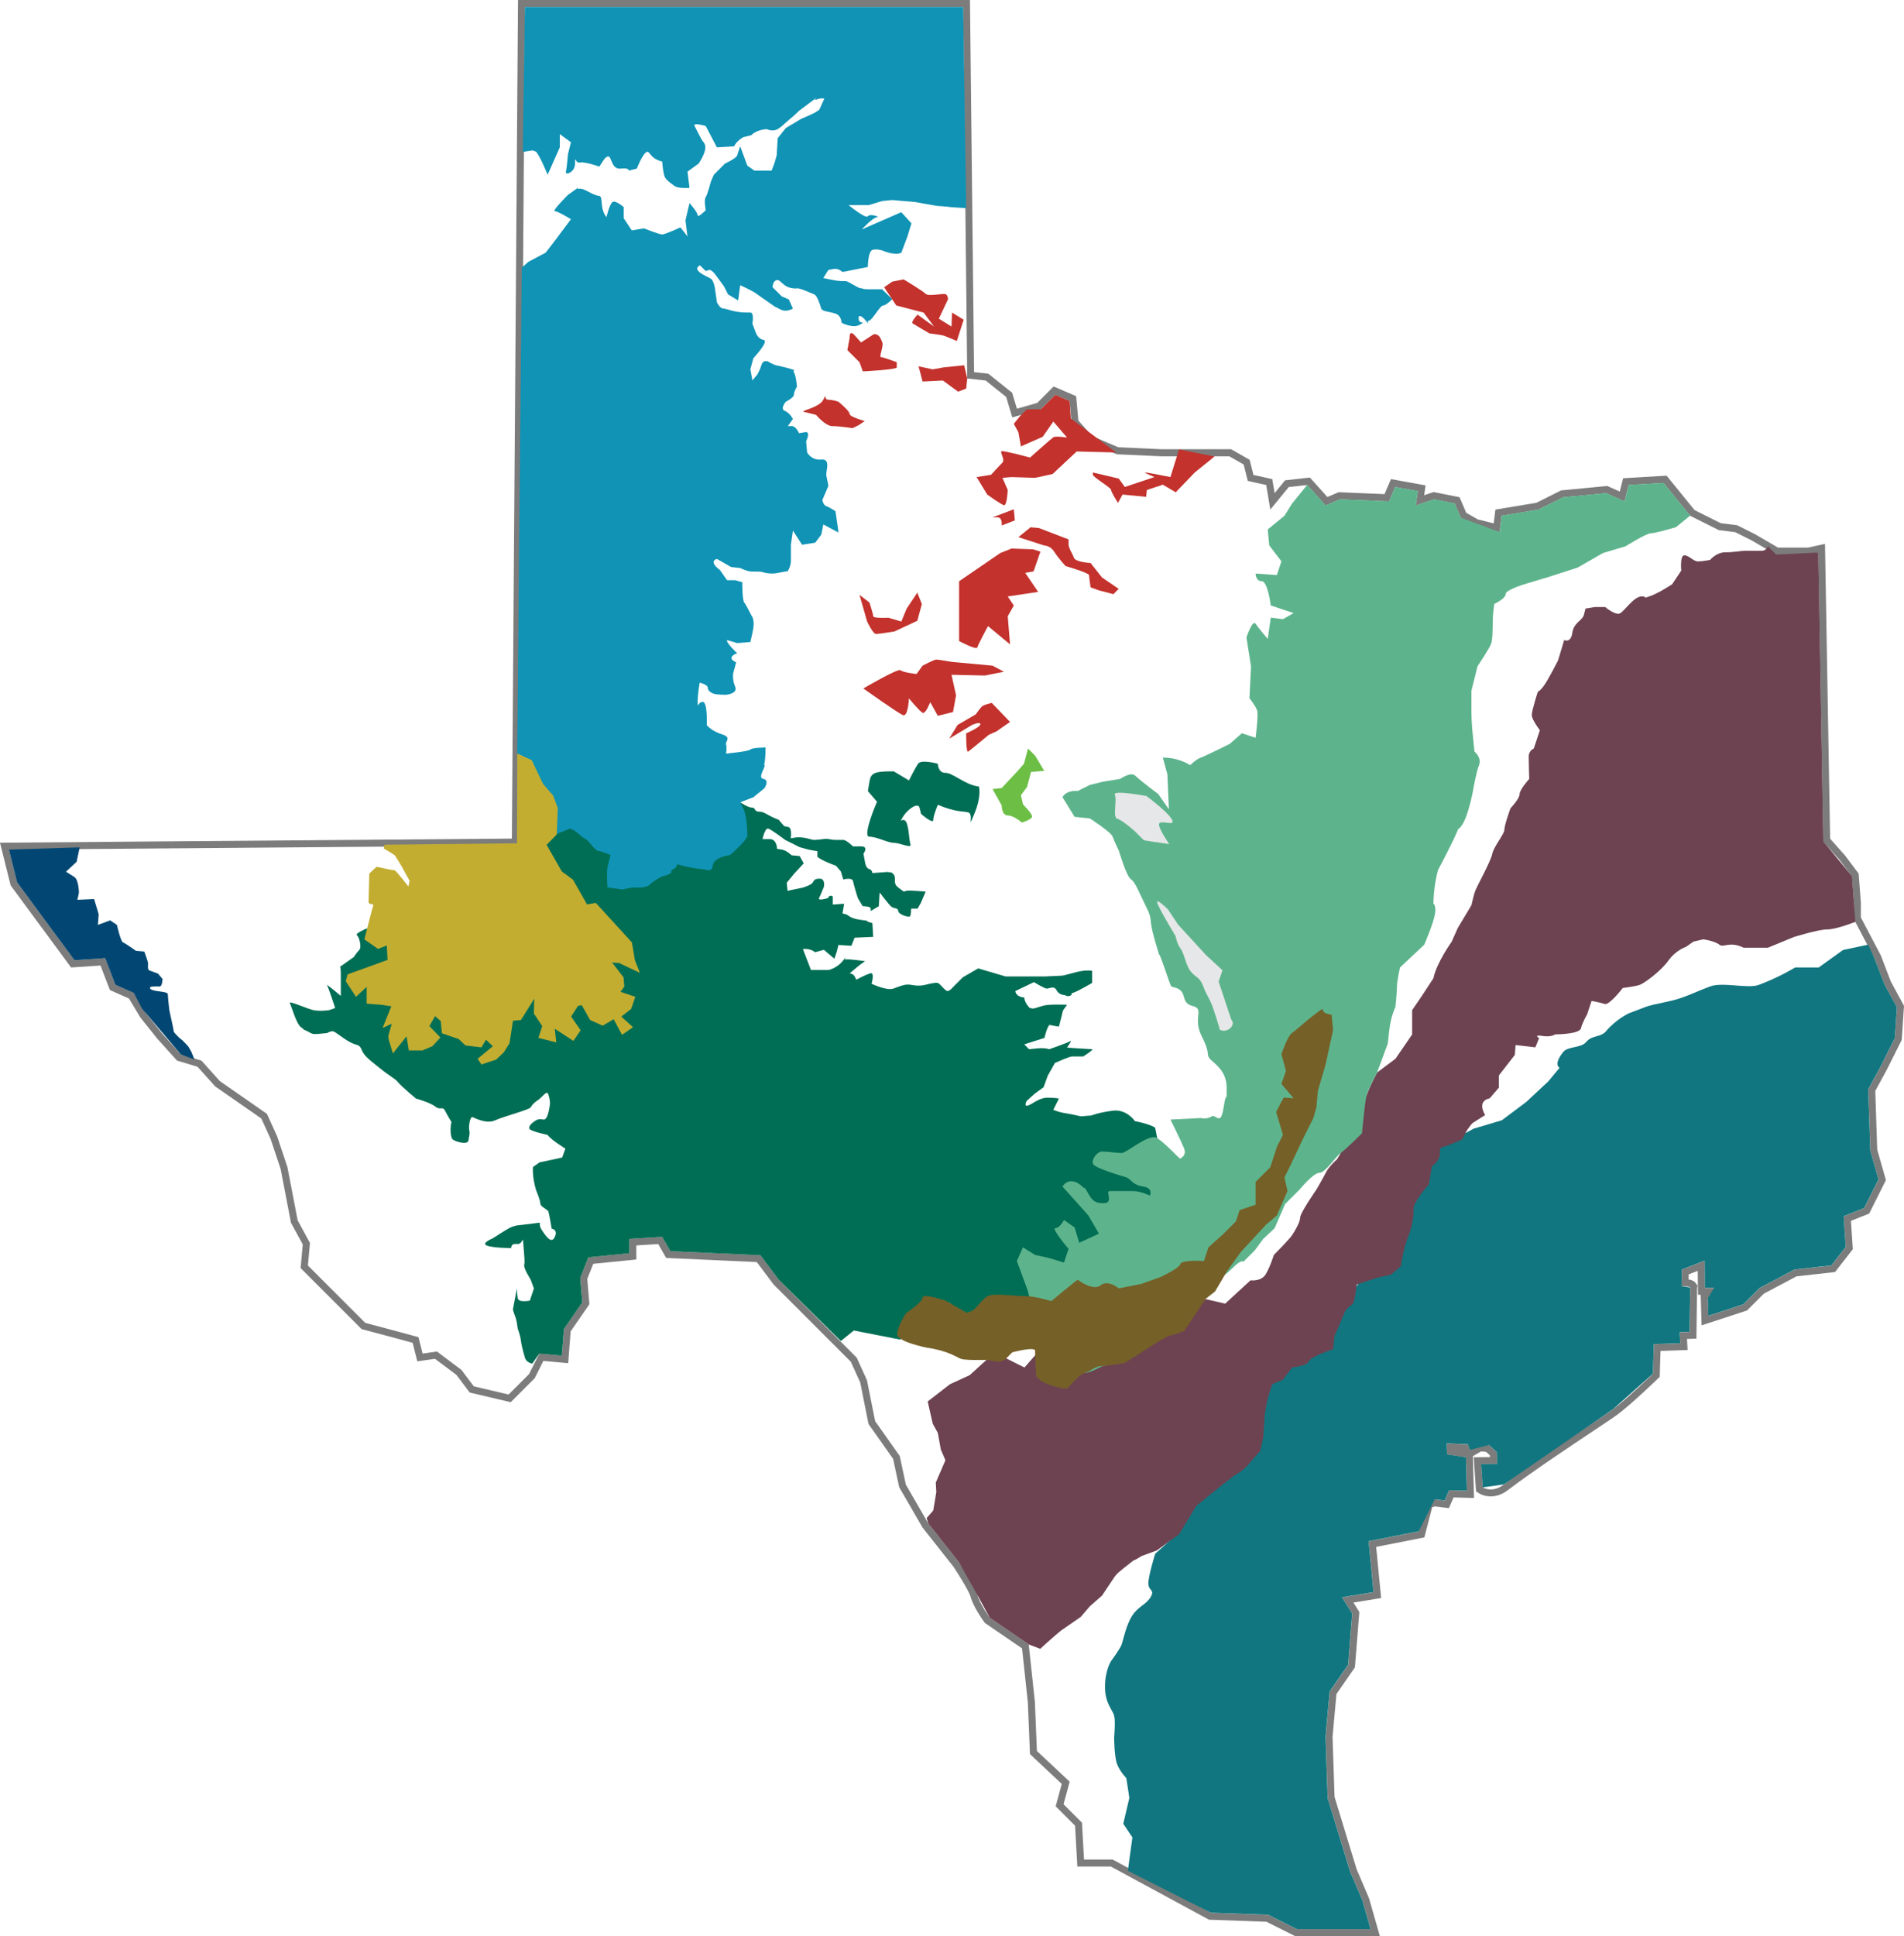 <?xml version="1.0" encoding="UTF-8"?><svg id="a" xmlns="http://www.w3.org/2000/svg" viewBox="0 0 136.49 138.742"><defs><style>.c{fill:#024773;}.d{fill:#006e54;}.e{fill:#e6e7e8;}.f{fill:#c2ad31;}.g{fill:#c3322d;}.h{fill:#666766;}.i{fill:#1093b5;}.j{fill:#11767f;}.k{fill:#6cbe45;}.l{fill:#6d4351;}.m{fill:#5db48c;}.n{fill:#756028;}.o{opacity:.86;}</style></defs><g id="b" class="o"><path class="h" d="M69.044,.5l.294,26.621,1.321,.147,1.468,1.174,.44,1.468,2.055-.587,1.028-1.028,1.028,.44,.147,1.615,1.174,1.321,2.055,.881,3.229,.147h4.844l1.028,.587,.294,1.174,1.321,.294,.294,1.762,1.321-1.615,1.321-.147,1.321,1.468,1.028-.44,3.523,.147,.44-1.028,1.615,.294-.147,1.028,1.321-.44,1.468,.294,.44,1.028,1.028,.587,1.762,.44,.147-1.174,2.642-.44,1.762-.881,3.083-.294,1.321,.587,.294-1.174,2.495-.147,1.908,2.349,2.055,1.028,1.174,.147,1.174,.587,1.762,1.028h2.349l.668-.147,.36,20.698,1.174,1.321,.881,1.174,.147,1.908v1.174l1.468,2.789,.734,1.908,.881,1.615-.147,2.202-1.028,2.055-.881,1.615,.147,4.404,.587,2.055-1.028,2.055-1.468,.587,.147,2.202-1.028,1.321-2.642,.294-2.495,1.321-1.174,1.174-2.507,.821-.039-1.261,.481,.024-.022-.773h-.663l-.022-1.944-1.632,.637-.025,1.196s.052-.002,.127-.002c.185,0,.508,.011,.492,.09l-.044,3.18-.707,.022,.044,.795-1.899,.066-.066,2.12s-1.848,1.782-2.827,2.518c-.554,.417-5.477,3.593-7.863,5.418-.353,.271-.678,.348-.934,.348-.346,0-.568-.142-.568-.142l-.115-1.665,1.146-.013-.029-.854-.559-.501-.677-.059-.707,.412-.118-.412-1.531-.059,.029,.795,1.355,.206,.065,2.393-1.272-.037-.324,.736-.707-.088-.589,.147-.559,2.15-3.593,.707,.353,3.651-2.264,.367,.734,1.174-.293,3.67-1.321,1.908-.294,3.229,.147,4.404,1.615,5.285,.881,2.055,.587,2.055h-5.285l-2.055-1.028-4.11-.147-7.046-3.817h-2.055l-.147-2.642-1.321-1.321,.44-1.615-2.349-2.202-.147-3.523-.44-4.11-2.789-1.908s-.734-1.028-.881-1.615c-.147-.587-1.321-2.349-1.321-2.349l-2.202-2.789-1.615-2.789-.44-2.055-1.762-2.495-.587-2.936-.734-1.615-3.376-3.376-2.202-2.202-1.321-1.762-6.459-.294-.587-1.028-2.349,.147v1.028l-2.936,.294-.587,1.468,.147,1.762-1.321,1.908-.147,1.908-1.615-.147-.734,1.468-1.468,1.468-2.495-.587-.881-1.174-1.762-1.321-1.028,.147-.294-1.174-1.615-.44-2.202-.587-2.495-2.495-1.615-1.615,.147-1.615-.881-1.615-.734-3.817-.734-2.202-.734-1.615-3.376-2.349-1.321-1.468-1.468-.44-1.321-1.468-1.174-1.468-.881-1.468-1.321-.587-.734-1.908-2.202,.147-4.11-5.578-.587-2.349,36.551-.294,.44-60.089h31.413m.494-.5H37.134l-.004,.496-.437,59.597-36.059,.29-.635,.005,.154,.616,.587,2.349,.024,.096,.059,.08,4.11,5.578,.163,.221,.273-.018,1.834-.122,.602,1.564,.074,.193,.189,.084,1.177,.523,.799,1.332,.017,.029,.021,.026,1.174,1.468,1.34,1.49,.094,.104,.134,.04,1.334,.4,1.227,1.364,.039,.043,.048,.033,3.263,2.27,.666,1.466,.715,2.146,.728,3.784,.015,.076,.037,.068,.808,1.481-.133,1.463-.021,.233,.166,.166,1.615,1.615,2.495,2.495,.095,.095,.13,.035,2.202,.587,1.329,.362,.223,.89,.109,.438,.446-.064,.823-.118,1.539,1.154,.838,1.117,.109,.145,.177,.042,2.495,.587,.271,.064,.197-.197,1.468-1.468,.057-.057,.036-.072,.581-1.163,1.275,.116,.505,.046,.039-.505,.136-1.773,1.244-1.797,.102-.147-.015-.179-.137-1.644,.431-1.077,2.634-.263,.45-.045v-1.01l1.569-.098,.433,.757,.137,.239,.275,.013,6.223,.283,1.179,1.573,.021,.028,.025,.025,2.202,2.202,3.312,3.312,.673,1.48,.576,2.879,.021,.104,.061,.086,1.702,2.412,.419,1.955,.017,.077,.04,.069,1.615,2.789,.018,.031,.022,.028,2.202,2.789c.444,.669,1.142,1.813,1.228,2.16,.165,.66,.878,1.671,.959,1.784l.051,.072,.073,.05,2.599,1.778,.416,3.881,.144,3.491,.009,.204,.149,.14,2.129,1.996-.361,1.324-.076,.28,.205,.205,1.186,1.186,.136,2.451,.026,.472h2.401l6.935,3.756,.103,.056,.117,.004,4.002,.143,1.958,.979,.106,.053h6.065l-.182-.637-.587-2.055-.009-.03-.013-.029-.87-2.03-1.587-5.195-.144-4.307,.279-3.067,1.246-1.8,.077-.111,.011-.134,.294-3.67,.013-.165-.088-.14-.335-.536,1.521-.247,.463-.075-.045-.467-.31-3.2,3.148-.619,.308-.061,.079-.304,.485-1.863,.21-.053,.614,.077,.37,.046,.15-.341,.188-.428,.935,.027,.528,.015-.014-.528-.065-2.393-.002-.073,.019-.011,.57-.332,.353,.031,.276,.247,.004,.13-.634,.007-.53,.006,.037,.528,.115,1.665,.017,.25,.211,.136c.058,.037,.369,.222,.838,.222,.43,0,.847-.152,1.238-.451,1.635-1.251,4.537-3.186,6.272-4.342,.846-.564,1.404-.936,1.587-1.073,.992-.746,2.797-2.484,2.874-2.558l.146-.141,.006-.203,.052-1.653,1.432-.05,.51-.018-.028-.51-.016-.284,.195-.006,.478-.015,.007-.478,.043-3.134,.037-.187-.157-.207c-.114-.139-.27-.203-.488-.231l.008-.368,.647-.253,.014,1.22,.006,.494h.19l.008,.264,.039,1.261,.021,.667,.635-.208,2.507-.821,.114-.037,.085-.085,1.121-1.121,2.345-1.242,2.548-.283,.21-.023,.13-.167,1.028-1.321,.117-.15-.013-.19-.123-1.839,1.131-.452,.176-.071,.085-.17,1.028-2.055,.087-.174-.053-.187-.57-1.996-.14-4.206,.815-1.495,1.036-2.071,.045-.09,.007-.101,.147-2.202,.01-.145-.07-.128-.865-1.586-.722-1.877-.011-.028-.014-.026-1.41-2.68v-1.051l-.148-1.946-.011-.145-.087-.117-.881-1.174-1.078-1.215-.356-20.513-.011-.611-.597,.131-.615,.135h-2.159l-1.645-.959-1.203-.603-.077-.038-.085-.011-1.089-.136-1.882-.941-1.84-2.265-.162-.199-.256,.015-2.495,.147-.367,.022-.089,.356-.149,.597-.777-.345-.12-.053-.131,.012-3.083,.294-.093,.009-.083,.042-1.694,.847-2.568,.428-.368,.061-.046,.37-.077,.615-1.147-.287-.822-.47-.374-.874-.104-.242-.258-.051-1.468-.294-.13-.026-.126,.042-.554,.185,.032-.227,.068-.477-.474-.086-1.615-.294-.392-.071-.157,.366-.304,.711-3.179-.132-.113-.005-.104,.045-.699,.299-1.082-1.202-.172-.191-.255,.028-1.321,.147-.203,.022-.129,.158-.622,.761-.112-.673-.056-.333-.329-.073-1.02-.226-.219-.875-.052-.207-.185-.106-1.028-.587-.115-.066h-4.977l-3.116-.142-1.869-.801-.991-1.115-.132-1.451-.027-.297-.274-.117-1.028-.44-.311-.133-.239,.239-.936,.936-1.456,.416-.299-.995-.045-.149-.122-.097-1.468-1.174-.113-.091-.144-.016-.881-.098-.289-26.178-.005-.494h0Z"/></g><g><path class="d" d="M26.92,66.383l-.695,.174s-.811,.347-.637,.463,.347,.869,.174,1.042-.405,.521-.405,.521l-.985,.695s.058,0,.058,.463v1.621s-1.1-.927-.985-.753,.579,1.621,.579,1.621c0,0-.405,.174-.579,.174s-.405,.058-.869,0-1.911-.753-1.795-.521,.463,1.506,.811,1.737-.058,.058,.347,.232,.347,.29,.927,.232l.579-.058s.29-.174,.463-.116,.637,.463,1.158,.753,.695,.116,.869,.579,.695,.811,1.332,1.332,1.042,.695,1.274,.985,1.274,1.158,1.274,1.158c0,0,1.042,.29,1.39,.579s.521-.058,.695,.29,.463,.811,.463,.811c-.116,.463-.058,1.042,.058,1.216s1.1,.463,1.158,.116,.116-.521,.058-.753,.058-.985,.232-.927,.985,.521,1.621,.232,2.432-.753,2.548-.927,.174-.29,.521-.521,.637-.753,.753-.405,.116,.637,.116,.637c0,0-.116,1.216-.463,1.158s-.463,0-.637,.116-.521,.405-.347,.579,1.274,.405,1.274,.405c.232,.347,1.274,.985,1.274,.985l-.232,.637-1.621,.347-.405,.29s-.116-.116-.058,.579,.232,1.158,.232,1.158c0,0,.29,.695,.29,.927s.521,.405,.579,.579,.232,1.216,.232,1.216c0,0,.463,.058,.232,.579s-.579,.058-.927-.463,.058-.579-.347-.521-1.448,.174-1.448,.174c0,0-.29,.058-.521,.174s-1.216,.753-1.216,.753c0,0-.869,.347-.405,.521s1.737,.174,1.737,.174c0,0-.058-.347,.405-.29s.405-.753,.463,.058,.116,1.216,.058,1.448,.463,1.042,.463,1.042l.232,.637-.29,.869s-.811,.174-.869-.174-.058-.695-.058-.695l-.29,1.506s.058,.232,.174,.521,.174,.869,.174,.869c0,0,.174,.405,.232,.869s.29,1.216,.29,1.216c.116,.347,.521,.405,.521,.405l.504-.719,1.615,.147,.147-1.908,1.321-1.908-.147-1.762,.587-1.468,2.936-.294v-1.028l2.349-.147,.587,1.028,6.459,.294,1.321,1.762,4.443,4.382,.927-.753,3.337,.655,.581-1.962,2.979-.654,.872,1.235,3.197-1.09,4.207-.212,4.802-6.181s5.84-2.252,5.667-2.252-3.867-3.207-3.867-3.207l-.174-.869c-.463-.29-1.448-.463-1.448-.463,0,0-.579-.869-1.564-.753s-1.564,.347-1.564,.347l-.753,.058s-.753-.174-1.158-.232-.811-.232-.811-.232l.405-.811s-.347-.058-.637-.058-.521-.058-1.274,.405-.405-.174-.405-.174l.579-.521,.637-.463,.29-.811,.521-.927s1.042-.463,1.216-.463h.811s.811-.521,.637-.521-1.795-.116-1.795-.116c0,0,.405-.579,.232-.463s-1.506,.579-1.506,.579c0,0-.29-.116-.869-.058l-.579,.058-.347-.347,1.448-.463s.232-.985,.405-.927,.637,.116,.637,.116l.29-1.158,.29-.405s-1.216-.058-1.679,.058-.753,.29-.927,.174,.116,.232-.174-.116-.29-.637-.29-.637c-.637-.058-.637-.463-.637-.463l1.332-.637s.753,.463,.927,.463,.521-.232,.695,.116,.579,.347,.579,.347c0,0,.29,.174,.463,0s-.174-.058,.174-.174,1.332-.695,1.332-.695v-.869c-.753-.116-1.506,.232-2.143,.347l-1.274,.058h-2.78l-1.969-.579-1.1,.637-.695,.695s-.232,.29-.405,.29-.521-.521-.695-.579-.811,.116-.811,.116c-.637,.174-1.042,0-1.332,0s-.579,.116-1.042,.29-1.564-.347-1.564-.347c0,0,.232-.811-.058-.753s-1.042,.463-1.042,.463c0,0-.116-.347-.29-.405l-.174-.058,.695-.579,.405-.29s-1.216-.174-1.39-.116,.174-.405-.174,.058-.927,.695-1.1,.695h-1.216l-.579-1.506c.579-.058,.869,.232,.869,.232l.637-.174,.753,.637,.174-.521,.116-.463,.927,.058,.232-.579,1.332-.058-.058-.985c-.811-.232,.058-.116-.811-.232s-.869-.347-1.1-.405l-.232-.058,.116-.695-.811,.058v-.579c-.232-.174-.347,.116-.347,.116,0,0-.753,.232-.637,0s.347-.811,.347-.811c0,0,.116-.579-.29-.579s-.405,.116-.521,.29-.695,.347-.695,.347l-1.1,.232-.058-.579,.521-.637,.695-.753-.29-.521-.579-.058s-.347-.347-.695-.405l-.347-.058s0-.695-.521-.695h-.521s.174-.811,.405-.753,1.216,.811,1.216,.811l1.042,.521,.637,.174,.637,.116v.405c.347,.29,1.332,.637,1.332,.637l.347,.405,.174,.579s.637-.174,.695,.116,.347,1.216,.347,1.216l.347,.579s.579,0,.579,.174v.174l.579-.347,.028-.472,.03-.513s.695,.927,.869,1.042,.463,.058,.463,.29,.811,.521,.869,.347,.058-.521,.058-.521h.463l.232-.405,.347-.811s-1.216-.116-1.39-.058l-.174,.058h0s-.347-.232-.521-.405-.116-.521-.116-.521c0,0,0-.463-.405-.463s.405-.058-.405,0l-.811,.058s0-.232-.232-.29-.29-.463-.29-.463l-.116-.637s.405-.521-.174-.521h-.579s-.463-.463-.695-.463h-.521c-.405,0-.521-.116-.927-.058s-.695,.058-.695,.058l-.463-.116s-.463-.116-.811-.058l-.347,.058s.116-.753-.174-.811l-.29-.058-.405-.463c-.811-.29-.985-.579-1.39-.579s-.232-.29-.521-.29-.845-.382-.845-.382l-2.051-.429-5.096-.116s-6.66-.116-6.891-.116-.927,4.285-.927,4.285l-5.444,1.39-5.733,3.88Z"/><path class="d" d="M62.869,57.452s-1.09,2.506-.545,2.506,1.308,.436,1.744,.436,1.308,.436,1.199,.109-.109-1.308-.327-1.635-.545,.218-.218-.327,1.09-1.09,1.199-.654l.109,.436s.872,.763,.872,.436,.327-1.09,.327-1.09c1.308,.545,1.744,.436,2.179,.545s-.109,1.417,.436,.109,.327-1.962,.327-1.962c-.981-.109-1.853-.981-2.397-.981s-.545-.654-.545-.654c0,0-1.199-.327-1.417,0s-.654,1.199-.654,1.199l-1.09-.654c-1.417,0-1.635,.109-1.744,.763l-.109,.654,.654,.763Z"/></g><path class="j" d="M80.85,134.062l.327-2.397-.654-.981,.436-1.853-.218-1.417s-.436-.436-.654-.981c-.218-.545-.218-1.962-.218-1.962,0,0,.109-1.09,0-1.526s-.654-.872-.654-2.071,.436-1.853,.436-1.853c0,0,.654-.872,.763-1.199,.109-.327,.327-1.417,.763-2.071,.436-.654,.981-.763,1.308-1.308s-.164-.436-.164-.981,.49-2.125,.49-2.125l1.58-1.417,.654-1.362,2.615-2.833,.218-1.962,1.58-1.798,1.199-1.58s.061-.995,.981-1.744c.742-.604,3.505-2.209,3.651-2.452,.09-.15,.155-1.065,.636-1.653,.623-.761,.786-1.703,1.453-2.543,.682-.859,1.78-1.802,1.78-1.962,0-.127,.462-.722,.817-1.417,.436-.853,.919-1.707,1.399-2.579,.468-.851,.872-1.744,.872-1.744l.581-1.235,.177-.754,2.638-1.426,2.016-.599,1.744-1.308,1.58-1.471,.817-.981s-.478-.222,.272-1.144c.334-.411,1.261-.255,1.635-.708,.407-.494,1.047-.325,1.417-.763,.71-.841,1.583-1.272,1.689-1.308,.064-.021,.375-.147,1.144-.436,.664-.25,1.779-.352,2.724-.708,.958-.361,.896-.381,1.907-.763,.891-.337,2.727,.179,3.487-.109,1.542-.583,2.615-1.253,2.615-1.253h1.689s1.744-1.253,1.744-1.253l1.798-.381,.445,.967,.734,1.908,.881,1.615-.147,2.202-1.028,2.055-.881,1.615,.147,4.404,.587,2.055-1.028,2.055-1.468,.587,.147,2.202-1.028,1.321-2.642,.294-2.495,1.321-1.174,1.174-2.507,.821-.039-1.261,.459-.749h-.663l-.022-1.944-1.632,.637-.025,1.196,.618,.088-.044,3.18-.707,.022,.044,.795-1.899,.066-.066,2.12-2.827,2.518-7.863,5.418-1.502,.206-.115-1.665,1.146-.013-.029-.854-.559-.501-1.384,.353-.118-.412-1.531-.059,.029,.795,1.355,.206,.065,2.393-1.272-.037-.324,.736-.707-.088-1.149,2.297-3.593,.707,.353,3.651-2.264,.367,.734,1.174-.294,3.67-1.321,1.908-.294,3.229,.147,4.404,1.615,5.285,.881,2.055,.587,2.055h-5.285l-2.055-1.028-4.11-.147-5.956-3.006"/><path class="l" d="M66.429,108.78l.472-.545,.218-1.308-.036-.69,.69-1.598-.327-.763-.218-1.199-.363-.654-.363-1.598,1.598-1.235,1.417-.654,1.199-1.09h0l1.417-.109,1.308,.654,.763-.872,1.199,.436,.4-.109,.581-.436,.581-.145,.945-.436,1.526-.509,1.235,.145,1.671-1.162,.654,.727v.073l1.526-.654,.708-.572,1.181-1.389,1.417,.327,1.816-1.671s.763,.109,1.09-.436,.581-1.38,.581-1.38c0,0,1.09-1.09,1.308-1.417s.581-.945,.581-1.271,1.162-1.998,1.162-1.998c0,0,.472-.799,.69-1.235s.799-.945,.799-.945l.254-.436,.182-1.671,1.448-1.621s-.104,.023,.223-.849,.763-1.635,.763-1.635l1.308-.981,1.199-1.744v-1.744c.763-1.09,1.526-2.288,1.526-2.288,.218-1.09,1.308-2.615,1.308-2.615l.436-.981,.981-1.635s.145-.654,.254-.981,1.126-2.143,1.235-2.688,.872-1.417,.872-1.744,.436-1.526,.436-1.526c0,0,.654-.69,.654-1.017s.69-1.09,.69-1.09c0,0-.036-1.162-.036-1.598s.363-.581,.363-.581l.436-1.308s-.581-.763-.581-1.09,.436-1.671,.436-1.671c0,0,.254-.073,.69-.836s.763-1.417,.763-1.417l.436-1.453s.472,.254,.581-.509,.727-.872,.836-1.308l.109-.436,.654-.109h.763s.763,.654,1.09,.436,.981-1.199,1.526-1.199-.109,.218,.545,0,1.635-.872,1.635-.872l.654-.981s-.109-1.09,.218-1.09,.654,.436,.981,.436,.872-.109,.872-.109c0,0,.436-.545,1.09-.545s1.09-.109,1.417-.109h1.199c.327,0,.436-.327,.436-.327l.592,.6,3.017-.147,.36,20.698,2.055,2.495,.243,3.27s-1.362,.545-2.016,.545-2.397,.545-2.397,.545l-1.853,.763h-1.744c-1.044-.497-1.425,.036-1.744-.218-.341-.272-1.144-.381-1.144-.381l-.708,.164-.545,.381s-.708,.218-1.253,.981-1.744,1.635-2.071,1.744-1.199,.218-1.199,.218c0,0-.963,1.253-1.29,1.144s-.945-.218-.945-.218l-.327,.981s-.327,.545-.436,.981-1.853,.436-1.853,.436c0,0-.272,.218-.926,.109s-.218,.164-.218,.164l-.272,.654-1.417-.164-.054,.708-1.144,1.471v.872l-.654,.763c-.981,.218-.327,1.199-.327,1.199l-.908,.581s-.291,.291-.509,.727l-.218,.436s-.945,.436-1.38,.545-.091,.381-.309,.817-.49,.545-.49,.545l-.218,1.308s-1.09,1.253-1.09,1.689-.054,1.253-.381,2.016-.545,2.179-.545,2.179l-.708,.599-.981,.218-1.471,.49s-.109,.926-.218,1.253-.454,.254-.672,.799-.69,1.598-.69,1.598l-.109,.981s-1.635,.545-1.744,.872-1.199,.436-1.199,.436l-.654,.872-.763,.327s-.327,.872-.436,1.526l-.109,.654-.109,1.635-.218,.981s-.327,.327-.763,.872-1.09,.872-1.09,.872l-1.526,1.199-1.199,.981-1.235,2.034-1.598,1.162-1.09,.4c-.872,.545-.327,.109-.872,.545s-.872,.654-1.09,.981l-.872,1.308-.872,.763-.654,.763-1.417,.981c-.545,.436-1.489,1.308-1.489,1.308l-.825-.314-2.789-1.908-.881-1.615-1.321-2.349-2.202-2.789"/><path class="k" d="M73.912,55.309l-.291,1.09-.436,.581,.145,.654s.654,.654,.654,.872-.727,.436-.727,.436c0,0-.581-.509-1.017-.509s-.436-.727-.436-.727l-.654-1.162,.654-.073,1.09-1.162,.509-.581,.291-1.09,.509,.509,.654,1.09-.945,.073Z"/><path class="i" d="M39.894,59.759l.654-.254c.654-.291,.236-.054,.454-.054s.727,.581,.945,.654,.727,.872,.945,.872,.872,.291,.872,.291l-.218,.872c-.073,.509,0,1.453,0,1.453l1.09,.145s.581-.145,.799-.145,.872,.073,1.162-.218,.872-.581,.872-.581c0,0,.509-.073,.654-.291s-.363,.073,.145-.218,0-.436,.509-.291,1.38,.291,1.598,.291,.654,.291,.727-.291,1.235-.727,1.235-.727c.509-.436,1.09-1.017,1.162-1.235s.073,.291,.073-.218-.073-1.453-.291-1.889l-.218-.436,.945-.363,.799-.654s.363-.581-.073-.654,.073-.727,.073-.945-.073,.145,0-.218,.073-1.09,.073-1.09c0,0-.945,0-1.09,.145s-1.744,.291-1.744,.291c0,0,.073-.436,0-.654s.436-.509-.291-.727-1.09-.654-1.09-.654c0,0,.073-1.671-.291-1.671s-.363,.581-.363,0,.145-1.38,.145-1.38c0,0,.581,.145,.581,.363s.218,.363,.436,.436,.872,.073,.872,.073c0,0,.872-.073,.654-.581s-.145-.945-.145-.945l.218-.799c-.799-.363,.073-.654,.073-.654,0,0-.799-.727-.727-.945l.727,.218,.945-.073c.145-.654,.291-1.162,.218-1.526s0-.073-.363-.799-.291-.363-.363-.727-.073-1.235-.073-1.235l-.509-.145h-.581l-.509-.727c-.872-.654-.218-.799-.218-.799l1.017,.581,.654,.073s.291,.145,.581,.218,.799,0,1.017,.073,.654,.145,1.017,.073,.799-.145,.799-.145c0,0,.218-.363,.218-.727v-1.162l.145-1.017,.654,1.017,.945-.145,.436-.581,.145-.727,1.09,.581-.218-1.526s-.436-.291-.654-.363-.291-.436-.291-.436l.436-1.017s-.073-.436-.145-.727,.363-1.235-.363-1.162-1.017-.509-1.017-.509l-.073-.799s.363-.727-.073-.654l-.436,.073s-.218-.509-.509-.509h-.291l.363-.509s-.218-.436-.581-.581,.073-.654,.073-.654c0,0,.581-.291,.581-.509s.218-.581,.218-.581c0,0-.073-.799-.218-1.017s.291-.073-.145-.218-1.162-.291-1.162-.291c-.727-.291-.436-.291-.727-.291s-.291,.363-.436,.654l-.145,.291-.363,.436-.145-.799,.218-.799s1.162-1.235,.727-1.308-.581-.581-.581-.581l-.218-.581s.145-.799-.145-.799,.581,0-.291,0-1.453-.291-1.671-.291-.436-.436-.436-.436l-.145-1.017s-.081-.541-.299-.687-1.506-.603-.718-.984c.657-.319,.291-1.235,.291-1.235l-1.235-.799-.509-.654s-1.09,.509-1.308,.509-1.308-.436-1.308-.436l-.872,.145-.581-.872v-.799s-.581-.509-.799-.363-.436,1.09-.436,1.09c-.509-.654-.218-1.453-.509-1.526s.145,.073-.291-.073-.872-.509-1.162-.436,.218-.291-.291,.073l-.509,.363s-1.162,1.162-.945,1.162,1.162,.581,1.162,.581l-1.308,1.744-.509,.654-1.235,.654-.472,.418-.327,34.818,1.053,.527,.727,1.689,.781,.836,.291,.945-.036,1.762Z"/><path class="i" d="M68.173,14.843s-.581-.073-.799-.073-1.744-.291-1.744-.291l-.872-.073-.799-.073-.727,.073-.945,.291h-1.453s1.235,1.017,1.38,.799c.109-.164,.586-.041,.695,.031,.036,.024,.032,.042-.041,.042-.291,0-1.09,.872-1.09,.872l2.833-1.235,.727,.799-.291,.945-.436,1.162c-.509,.218-1.308-.145-1.308-.145,0,0-.363-.145-.727-.073s-.363,1.235-.363,1.235l-1.816,.363s-.291-.291-.654-.218l-.363,.073s.363-.581,0,0l-.363,.581,.727,.145c.363,.073,.654,.073,.872,.073s.872,.509,1.09,.509,0,.073,.581,.073h.945l.727,.708s-.436,.454-.654,.454-.799,1.09-1.017,1.09,.145,.436-.218,0-.581-.436-.509-.073,.581,.073,.073,.363-1.308-.145-1.308-.145c0,0,0-.509-.436-.654s-.945-.145-1.017-.363l-.073-.218s-.218-.727-.436-.799-.945-.436-1.235-.436,.436,.073-.291,0-.872-.654-1.162-.581-.291,.509-.291,.509l.654,.654,.509,.218,.291,.654s-.436,.291-.872,.073l-.436-.218-1.453-1.017c-.363-.218-1.017-.509-1.017-.509l-.145,1.09-.727-.436-.291-.581-.538-.73s-.333-.505-.551-.433l-.218,.073-1.162-1.162-.145-1.308-.145-1.162,.291-1.235s.581,.654,.581,.872,.581-.363,.581-.363c0,0-.145-.727,0-.945s.363-1.09,.363-1.09l.218-.509,.799-.799s.799-.363,.872-.581l.218-.654,.509,1.38,.509,.363h1.235l.218-.581,.145-.509,.073-1.235,.581-.727,1.09-.654s.872-.363,1.09-.509l.218-.145,.363-.799s-.218-.073-.581,.073,.509-.509-.363,.145l-.872,.654s-.363,.363-.727,.654-.436,.436-.799,.654-.799,0-.799,0c-.799,.073-1.09,.436-1.09,.436l-.581,.145c-.509,.291-.654,.654-.654,.654l-1.235,.073-.799-1.526s-.945-.291-.799,0,.436,.872,.581,1.09-.073-.218,.145,.218-.436,1.38-.436,1.38l-.799,.581,.145,1.162s-.799,.073-1.09-.145-.509-.363-.654-.581-.218-1.162-.218-1.162c-.945-.218-.872-.872-1.162-.654s-.654,1.162-.654,1.162l-.581,.145s.073-.218-.581-.145-.654-.872-.872-.872-.363,.291-.509,.509l-.145,.218s-1.017-.363-1.38-.291-.363-.581-.363,.073-.727,.872-.654,.581,.145-1.235,.145-1.235l.218-.872-.799-.581v.945l-.872,1.962s-.654-1.598-.872-1.671l-.218-.073-.69,.109,.153-10.383h31.413l.218,14.416-1.09-.073Z"/><g><path class="g" d="M71.696,39.635l-2.942,2.016v4.286s1.253,.672,1.308,.454,.763-1.526,.763-1.526l1.58,1.308-.164-2.016,.436-.763-.436-.654,2.179-.327-.926-1.362,.599-.109,.49-1.417-.545-.164-1.526-.054-.817,.327Z"/><path class="g" d="M68.209,48.353l.327,1.471-.218,1.199-1.09,.272-.545-.981s-.327,.872-.545,.763-.981-1.035-.981-1.035c0,0-.054,1.362-.436,1.199s-2.833-1.907-2.833-1.907c0,0,2.506-1.471,2.67-1.308s1.144,.272,1.144,.272l.436-.599s.817-.436,.981-.436,1.09,.164,1.09,.164l2.942,.272,.817,.436-1.362,.272-2.397-.054Z"/><path class="g" d="M72.404,51.731l-1.308-1.362s-.49,.109-.654,.218-.49,.599-.49,.599l-1.308,.763-.599,.981,1.635-.981s.599-.272,.599-.054-1.017,.654-1.017,.654c0,0-.018,1.417,.145,1.308s1.471-1.199,1.471-1.199l.563-.254,.963-.672Z"/><path class="g" d="M61.616,42.632l.545,1.907s.418,.89,.636,.89,1.326-.182,1.326-.182l1.635-.763,.327-1.199-.327-.817-.763,1.144-.381,.926-.926-.272s-1.09,.054-1.09-.109-.272-.981-.272-.981l-.708-.545Z"/><path class="g" d="M80.196,42.196l-1.199-.817-.817-1.035s-.265-.013-.546-.066c-.29-.054-.597-.15-.652-.316-.109-.327-.381-.654-.381-.981v-.327l-2.125-.817-.599-.054-.872,.708,1.853,.599s.436,0,.708,.436,.817,1.035,.817,1.035c0,0,1.689,.49,1.689,.654s.109,.872,.109,.872l.599,.218,1.035,.272,.381-.381Z"/><path class="g" d="M80.015,32.424l-2.833-.073-1.725,1.617-1.253,.272-1.689-.054-.654,.054,.381,.872s-.054,1.144-.272,1.09-1.199-.763-1.199-.763l-.763-1.253,1.035-.164s.599-.654,.817-.872-.218-.763-.054-.817,2.034,.454,2.034,.454c0,0,1.508-1.344,1.671-1.453s.981,.018,.981,.018l-.981-1.144-.763,1.09-1.562,.69-.182-1.017-.327-.599,.436-.545,.49-.49,1.019-.014,1.028-1.028,1.028,.44,.086,1.255,3.251,2.434Z"/><path class="g" d="M67.301,22.834l.654-1.38s.018-.254-.145-.363-1.235,.182-1.453-.036-1.58-1.035-1.58-1.035l-.817,.164-.581,.4,.872,1.308,1.962,.509,.745,.999-1.181-.854s-.509,.527-.345,.636,1.199,.708,1.199,.708c0,0,.872,.109,1.035,.164s.926,.381,.926,.381l.49-1.526-.836-.509-.036,.999-.908-.563Z"/><path class="g" d="M64.286,26.34c-.164,.164-2.434,.272-2.434,.272l-.236-.654-.872-.872,.164-.872s-.054-.654,.381-.164l.436,.49,.926-.599c.436,0,.49,.381,.599,.599s-.254,1.053-.091,1.053,1.126,.363,1.126,.363v.381Z"/><path class="g" d="M87.062,32.715l-1.417,1.144-1.362,1.417-.926-.545-1.144,.381-.054,.49-1.689-.164-.327,.599s-.49-.763-.49-.926-1.308-.926-1.308-1.09v-.164l1.853,.436,.436,.599,1.144-.381,.981-.327s-.817-.327-.654-.327,1.798,.327,1.798,.327l.618-1.98,2.543,.509Z"/><path class="g" d="M61.997,30.172s-1.09-.291-1.09-.509-.799-.872-.799-.872c0,0-.363-.145-.727-.145s-.073-.581-.363,0-1.744,.799-1.38,.872,.872,.218,.872,.218c0,0,.654,.799,1.162,.799s1.453,.145,1.453,.145l.436-.218,.436-.291Z"/><polygon class="g" points="68.681 28.065 67.591 27.266 66.138 27.339 65.848 26.249 66.865 26.467 67.664 26.322 69.117 26.176 69.338 27.121 69.262 27.847 68.681 28.065"/><path class="g" d="M72.75,37.292l-.945,.363s.073-.581-.291-.581h-.363l1.526-.581"/></g><path class="f" d="M39.912,59.795l-.727,.745,1.09,1.907,.799,.59,1.008,1.771,.627-.109,1.744,1.907,.845,.926,.218,1.28,.354,.899-1.498-.708-.49-.027,.817,1.062,.054,.654-.272,.381,1.062,.354-.3,.872-.708,.545,.845,.763-.79,.545-.599-1.117-.79,.463-.899-.409-.599-1.062-.272,.054-.49,.763,.681,.981-.518,.763-1.335-.872,.109,.981-1.28-.327,.272-.845-.599-.899,.027-1.062-.954,1.526-.572,.054-.245,1.607-.409,.654-.545,.518-1.062,.354-.272-.409,1.09-.899-.49-.463-.327,.545-1.144-.136-.49-.463-1.199-.409-.082-.872-.409-.354-.409,.708,.79,.817-.572,.627-.708,.3h-.981l-.164-1.008-.981,1.226-.3-1.008-.027-.245,.245-.872-.654,.3,.627-1.553-.708-.109-1.062-.082v-1.199l-.763,.708-.736-1.117,.136-.49,2.861-1.035-.054-1.035-.627,.245-.981-.681,.518-2.016,.136-.463s-.354-.082-.354-.164,.054-2.071,.054-2.071l.518-.49s1.199,.272,1.28,.245,1.008,1.171,1.008,1.171l.082-.409-.599-1.09s-.381-.627-.436-.708-.817-.518-.817-.518l.054-.272,9.499-.1,.018-6.429,1.035,.472,.817,1.707,.727,.836,.327,.89-.073,1.889Z"/><path class="c" d="M8.382,66.279s.272,1.199,.436,1.253,.926,.599,.926,.599l.599,.054s.272,.708,.272,.872-.054,.436,.109,.49,.599,.218,.599,.218l.327,.381s0,.545-.218,.545-.817-.054-.654,.164,1.253,.164,1.253,.381,.109,1.144,.109,1.144c0,0,.109,.545,.164,.763s.164,.817,.164,.817c0,0,.327,.381,.49,.49s.545,.545,.545,.545l.218,.381,.218,.545-.97-.362-2.79-3.289-.586-1.115-1.321-.587-.734-1.908-2.202,.147-4.11-5.578-.587-2.349,5.073-.161-.218,1.035-.763,.708,.599,.381c.327,.218,.327,1.144,.327,1.144l-.109,.49,1.199-.054,.327,1.09-.054,.763,.872-.327,.49,.327Z"/><g><path class="m" d="M73.658,92.433l-.763-2.071,.436-.981,.872,.545,.981,.218,1.09,.327,.327-.981s-1.271-1.489-.945-1.489,.618-.581,.618-.581l.763,.545,.327,1.09,1.417-.654-.763-1.308-1.853-2.071c.436-.654,1.09-.327,1.417,0s0-.218,.327,.327,.436,.872,1.199,.872,.109-.872,.436-.872h1.689c.545,0,1.199,.327,1.199,.327,0,0,.272-.545-.49-.654s-.872-.545-1.199-.654-2.288-.654-2.397-.981,.327-.872,.654-.872,1.09,.109,1.417,.109,1.962-1.417,2.506-1.09,1.648,1.498,1.648,1.498c0,0,.531-.191,.313-.736s-.981-2.071-.981-2.071l2.179-.109s.436,.109,.763-.109,.654,.763,.872-.654,.218-.109,.218-1.417-1.035-1.798-1.253-2.125,.109-.272-.545-1.58,.236-1.925-.636-2.143-.4-.908-1.053-1.235-.327,.327-.981-1.526-.109,0-.654-1.853-.109-1.417-.654-2.506-.763-1.744-1.09-1.962-.872-2.071-.872-2.071c0,0-.327-.654-.436-.981s-1.635-1.308-1.635-1.308l-1.09-.109-.872-1.417c.327-.545,1.09-.436,1.09-.436l.872-.436,.872-.218,1.308-.218s.763-.545,1.09-.218,1.635,1.308,1.635,1.308l.763,1.09-.109-2.506-.327-1.199c1.199,0,1.962,.545,1.962,.545,0,0,.436-.436,.763-.545s2.071-.981,2.071-.981l.872-.763,.981,.327s.218-1.635,.109-1.962-.545-.872-.545-.872l.109-2.288-.327-2.071s.436-1.308,.654-.981,.872,1.09,.872,1.09l.218-1.526,.872,.109,.763-.436-1.635-.545s-.218-1.744-.654-1.744-.436-.545-.436-.545l1.526,.109,.327-.981-.872-1.144-.109-1.144,1.199-.981,.545-.872,1.086-1.339,1.321,1.468,1.028-.44,3.523,.147,.44-1.028,1.615,.294-.147,1.028,1.321-.44,1.468,.294,.44,1.028,2.789,1.028,.147-1.174,2.642-.44,1.762-.881,3.083-.294,1.321,.587,.294-1.174,2.495-.147,1.908,2.349-1.02,.827s-1.471,.436-1.798,.436-1.798,.926-1.798,.926l-1.635,.49-1.798,1.035-2.016,.654-1.635,.49s-1.526,.436-1.526,.763-.817,.708-.817,.708c0,0-.109,.763-.109,1.199s0,1.308-.109,1.635-.981,1.635-.981,1.635l-.436,1.744v1.417c0,.981,.109,1.853,.109,1.853l.109,1.09s.545,.436,.327,.981-.436,1.853-.436,1.853c0,0-.327,1.744-.763,2.397s-.109-.109-.436,.654-1.308,2.615-1.308,2.615c-.327,1.199-.327,2.397-.327,2.397,0,0,.218,.109,.109,.763s-.763,2.179-.763,2.179l-1.744,1.635s-.218,.981-.218,1.417-.109,1.417-.109,1.417c0,0-.327,.654-.436,1.635l-.109,.981-.763,2.071s-.654,1.199-.763,1.635-.327,2.724-.327,2.724c0,0-1.199,1.199-1.526,1.417s-1.09,1.417-1.526,1.417-1.417,1.199-1.417,1.199l-1.035,1.035-.763,1.744-.817,.763-.599,.817-.817,.817s-.109-.218-.763,.436-.817,.599-.817,.599c0,0-.4,.041-.509,.368s-.2,.504-.2,.504l-1.526,1.199-.654,1.09s-.618,.291-1.38,.945-.4,.69-1.162,.799-2.252,1.417-2.252,1.417c0,0-.327,0-.763,.109s-.945,.618-1.925,.509-2.143-.036-2.47-.145-.145-2.397-.145-2.397l-.908-3.415Z"/><path class="e" d="M83.82,60.49s-.817-1.181-.727-1.453,.867,.059,.954-.114c.182-.363-1.862-1.884-1.862-1.884,0,0-2.452-.454-2.27-.091s-.182,1.635,.182,1.725,1.271,.908,1.271,.908l.636,.636,1.816,.272Z"/><path class="e" d="M87.361,70.343l.272-.817-1.181-1.09-1.998-2.179-.727-1.09s-.999-.999-.727-.363,1.271,2.27,1.271,2.27c0,0,.091,.545,.363,.908s.363,1.181,.727,1.635,.636,.363,.908,1.09,.454,.817,.727,1.635,.454,1.453,.454,1.453c.545,.272,1.181-.363,.817-.727"/></g><path class="n" d="M77.254,91.707c-.327,.218-1.889,1.526-1.889,1.526,0,0-1.162-.363-1.925-.363s-2.179-.218-2.615,0-.872,.981-1.199,1.09l-.327,.109-1.526-.872s-1.635-.545-1.635-.218-1.185,1.113-1.185,1.113c0,0-.636,.976-.636,1.521s2.148,.963,2.148,.963c1.526,.218,2.107,.69,2.434,.799s1.489,.073,1.816,.073,.981,.327,1.417-.109l.436-.436s1.635-.436,1.635-.109v.327l.073,1.489c.545,.763,2.216,.908,2.216,.908,.872-.981,1.09-1.09,1.417-1.199s.654-.436,1.09-.436,1.635-.218,1.635-.218c0,0,.327-.218,1.199-.763s1.635-1.09,2.071-1.199,.981-.327,.981-.327l1.526-2.288,.69-.545,.836-1.417,1.017-1.417,1.816-1.962,.763-.654,.763-1.744-.218-.981,.436-.872,.872-1.853,.763-1.526,.218-.763,.109-1.199,.545-1.853,.545-2.506-.109-1.09c-1.09-.109-.218-.763-1.09-.109s-1.417,1.199-1.744,1.417-.763,1.526-.763,1.526l.327,1.199-.327,.926,.872,1.035-.708-.054-.545,1.035,.49,1.635-.436,.872-.472,1.453-1.053,1.053v1.635l-1.144,.381-.272,.817-.872,.872-1.09,.981-.327,.981s-1.58-.109-1.689,.218-1.417,.926-1.417,.926l-1.362,.49-1.635,.327s-.763-.654-1.308-.218-1.635-.4-1.635-.4Z"/></svg>